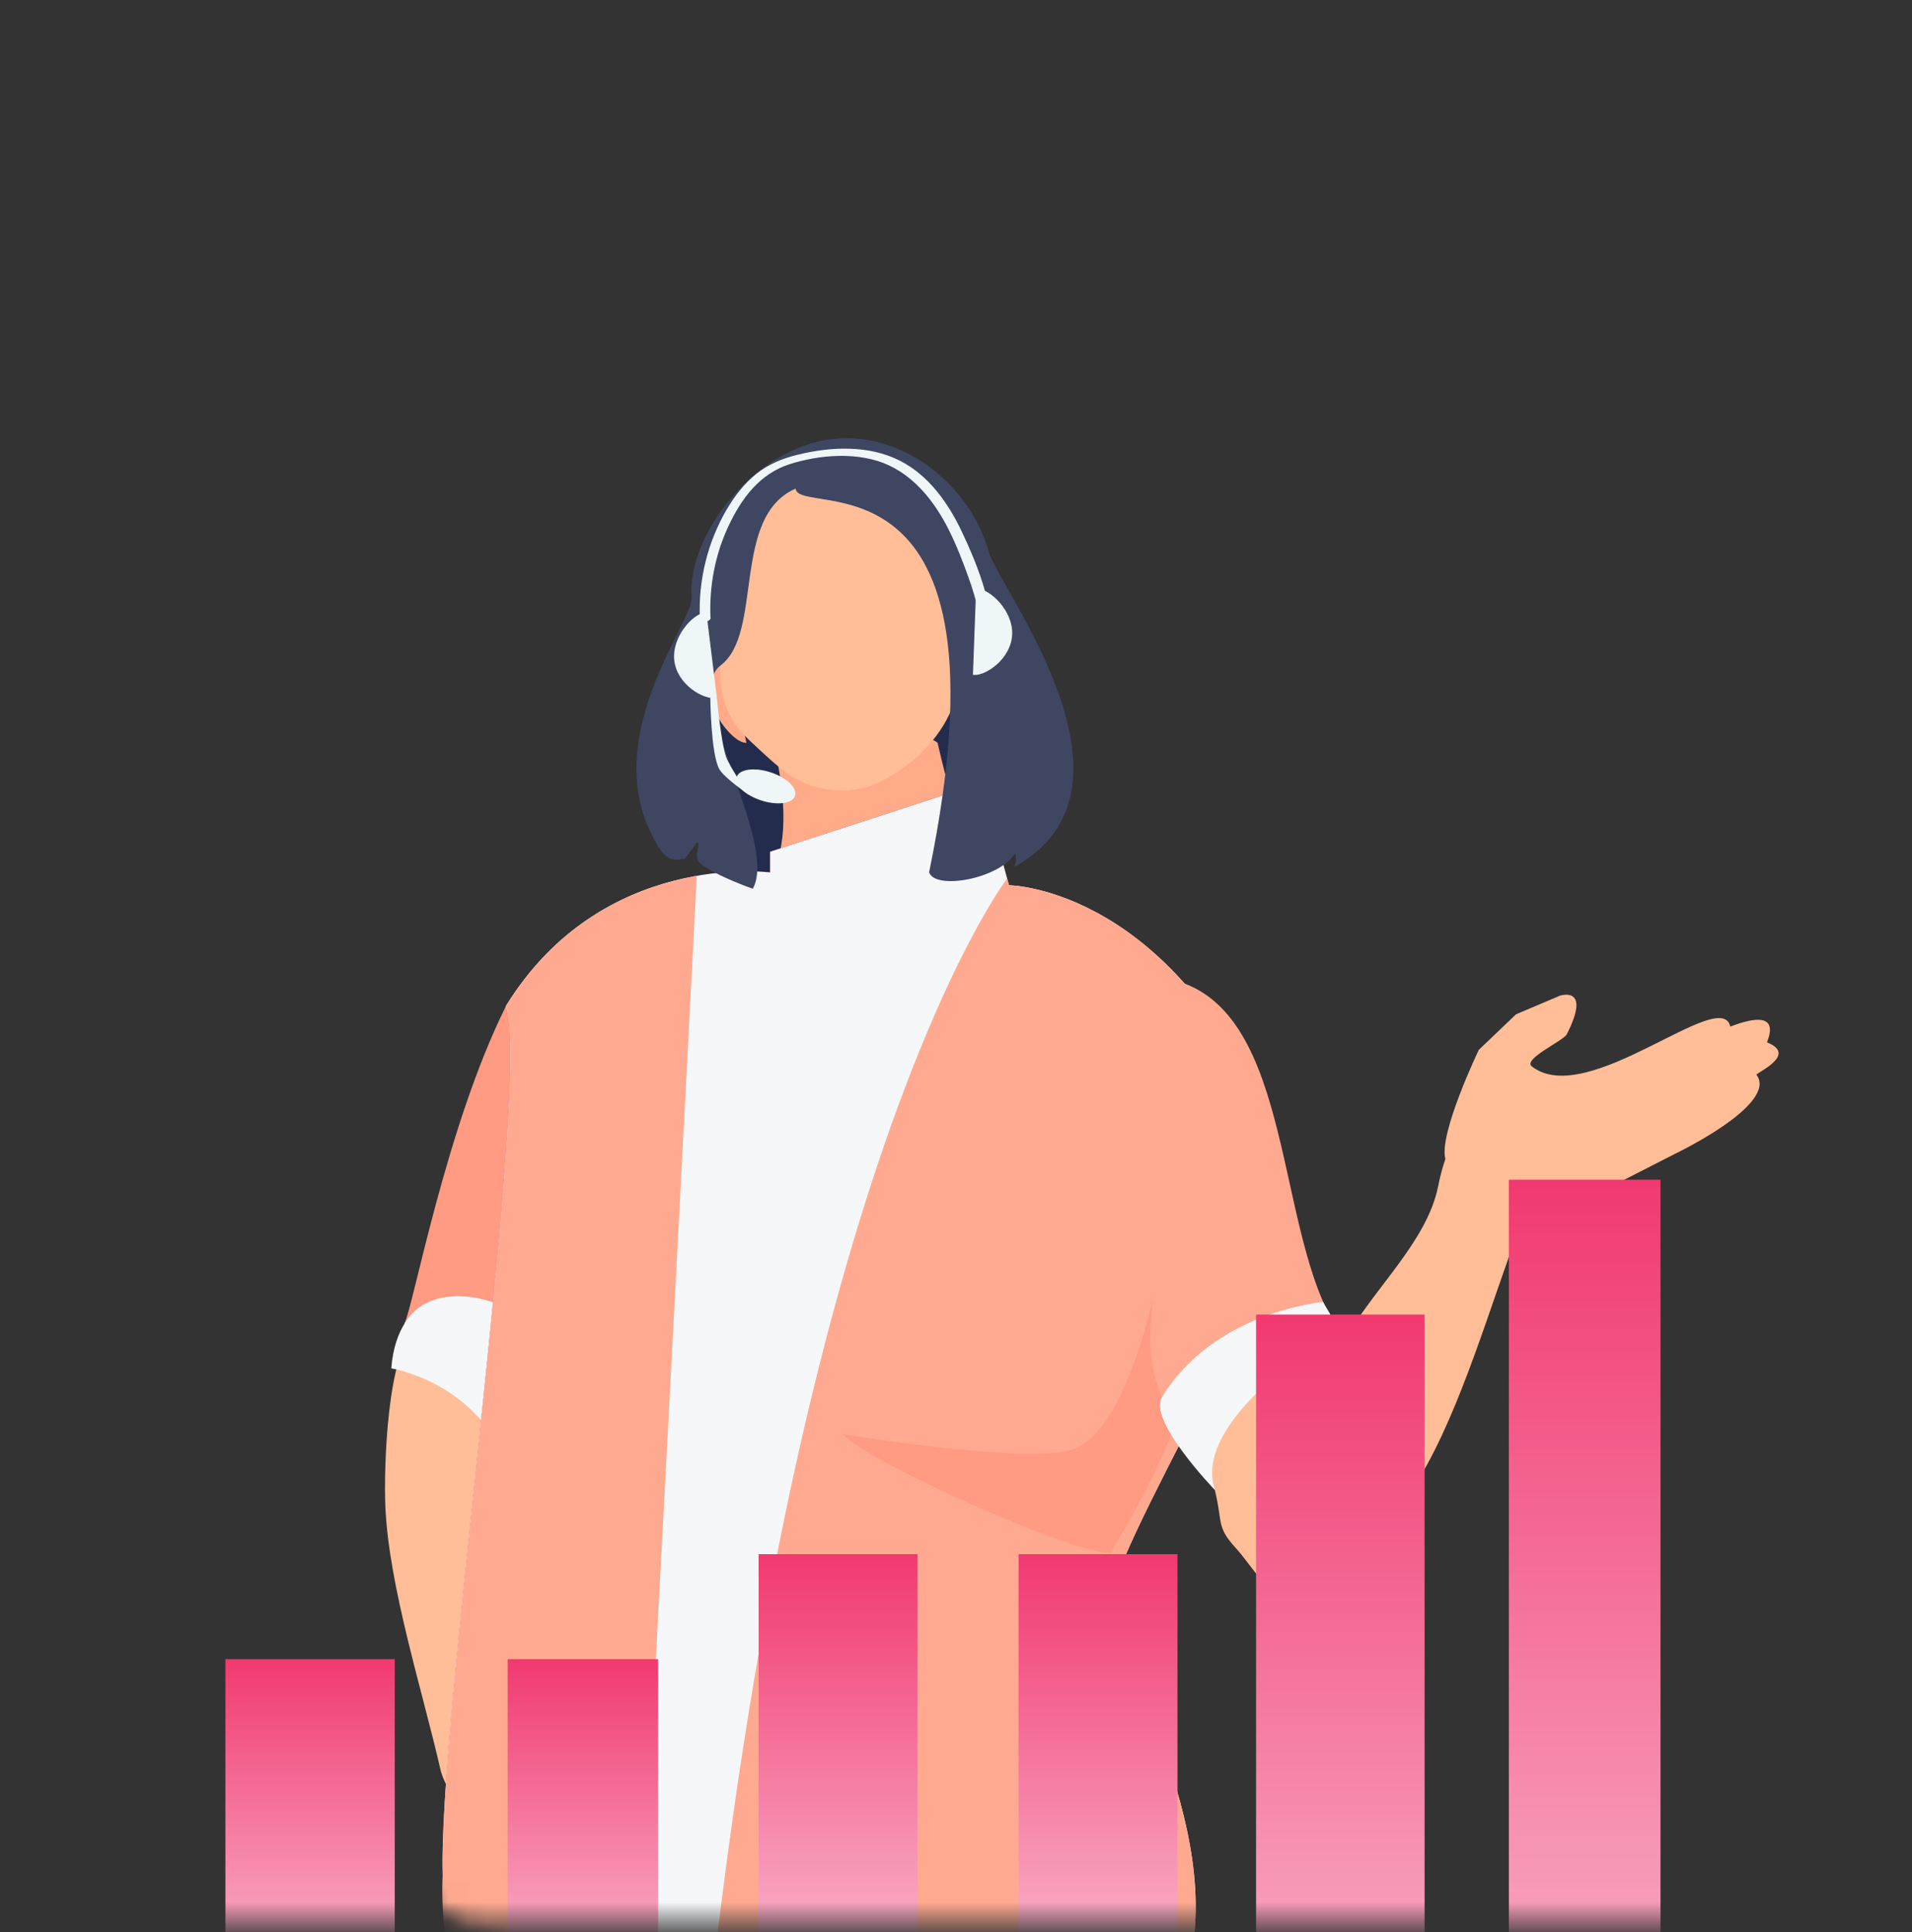 <svg width="96" height="97" viewBox="0 0 96 97" fill="none" xmlns="http://www.w3.org/2000/svg">
<rect x="0" y="0" width="96" height="97" fill="#333333" stroke="none"/>
<mask id="mask0_6312_12207" style="mask-type:alpha" maskUnits="userSpaceOnUse" x="0" y="0" width="96" height="97">
<rect y="0.5" width="96" height="96" fill="#D9D9D9"/>
</mask>
<g mask="url(#mask0_6312_12207)">
<g clip-path="url(#clip0_6312_12207)">
<mask id="mask1_6312_12207" style="mask-type:luminance" maskUnits="userSpaceOnUse" x="5" y="27" width="77" height="76">
<path d="M79.648 75.535C85.401 55.606 73.907 34.787 53.976 29.035C34.045 23.283 13.225 34.776 7.472 54.704C1.719 74.633 13.213 95.452 33.144 101.204C53.075 106.956 73.895 95.464 79.648 75.535Z" fill="white"/>
</mask>
<g mask="url(#mask1_6312_12207)">
<path d="M34.389 40.068C34.361 42.791 37.967 45.031 42.441 45.075C46.916 45.119 50.563 42.946 50.588 40.226C50.616 37.504 46.572 25.608 42.097 25.566C37.623 25.525 34.414 37.348 34.389 40.071V40.068Z" fill="#232C4C"/>
<path d="M39.059 38.364C40.375 45.372 36.575 45.458 36.575 45.458C36.575 54.645 52.688 48.622 52.855 45.677C49.096 45.205 47.961 41.131 47.073 37.287C44.58 35.575 39.059 38.364 39.059 38.364Z" fill="#FFAA88"/>
<path d="M26.294 79.324C26.549 82.127 25.583 85.666 26.672 88.311C29.259 94.603 22.841 92.019 22.105 88.799C21.226 84.947 19.524 79.649 19.349 75.652C19.263 73.692 19.441 67.881 20.843 66.77C21.575 66.188 24.004 67.298 25.026 67.55C26.569 67.931 26.247 68.239 27.737 69.565C30.149 71.711 28.043 80.853 26.294 79.324Z" fill="#FFBE98"/>
<path d="M20.308 66.438C22.587 68.22 29.004 68.314 29.004 68.314C29.004 68.314 26.481 48.358 25.404 50.512C22.389 56.557 20.757 65.583 20.308 66.438Z" fill="#FF9A83"/>
<path d="M19.644 68.697C20.387 68.852 22.317 69.355 23.957 71.084C25.209 72.402 25.706 73.82 25.908 74.559C28.19 76.34 28.77 68.308 28.77 68.308C26.216 65.164 22.755 64.398 21.034 65.647C20.82 65.802 19.807 66.588 19.646 68.7L19.644 68.697Z" fill="#F6F7F9"/>
<path d="M64.083 57.231C59.137 44.525 50.66 44.445 50.66 44.445L49.255 39.31L38.663 42.763V43.801C38.663 43.801 30.219 42.68 25.4 50.509C26.741 54.337 21.537 89.485 22.297 95.016C24.792 96.901 51.353 104.009 59.348 99.86C62.04 92.466 55.958 83.162 55.589 80.645C56.938 75.225 66.154 62.083 64.08 57.229L64.083 57.231Z" fill="#AB1638"/>
<path d="M64.083 57.231C59.137 44.525 50.66 44.445 50.66 44.445L49.255 39.31L38.663 42.763V43.801C38.663 43.801 30.219 42.68 25.4 50.509C26.741 54.337 21.537 89.485 22.297 95.016C24.792 96.901 39.512 119.69 59.348 99.86C62.04 92.466 55.958 83.162 55.589 80.645C56.938 75.225 66.154 62.083 64.08 57.229L64.083 57.231Z" fill="#F6F7F9"/>
<path d="M64.083 57.231C59.137 44.525 50.66 44.445 50.66 44.445L50.568 44.106C50.568 44.106 38.713 59.471 34.61 111.369C47.232 112.732 58.454 102.896 58.454 102.896C58.751 102.249 59.029 101.208 59.226 99.918C59.27 99.901 59.314 99.882 59.35 99.865C62.043 92.471 55.961 83.168 55.592 80.651C56.941 75.23 66.157 62.088 64.083 57.234V57.231ZM34.988 43.976C32.118 44.478 28.165 46.024 25.403 50.512C26.68 54.159 22.02 86.221 22.231 94.039C22.131 95.835 22.358 97.639 22.738 99.921C23.185 102.613 28.826 110.431 31.329 110.895C31.546 110.934 34.985 43.979 34.985 43.979L34.988 43.976Z" fill="#FFAA90"/>
<path d="M53.736 72.81C51.082 73.465 42.313 72.002 42.313 72.002C43.74 73.537 54.599 78.314 55.828 77.939C55.509 78.036 62.907 67.464 57.888 65.197C57.888 65.197 56.406 72.149 53.736 72.807V72.81Z" fill="#FF9A83"/>
<path d="M59.475 49.38C65.165 51.525 64.011 62.899 67.547 67.254C66.4 67.675 61.365 69.035 60.996 74.803C57.984 70.121 57.463 69.016 57.89 65.2C55.883 63.19 54.604 55.241 56.63 51.569C58.071 48.955 59.478 49.382 59.478 49.382L59.475 49.38Z" fill="#FFAA90"/>
<path d="M58.334 70.165C60.958 65.832 66.428 65.369 66.428 65.369L67.544 67.256L60.994 74.805C60.994 74.805 57.638 71.32 58.334 70.168V70.165Z" fill="#F6F7F9"/>
</g>
<path d="M36.681 33.643C34.419 32.319 35.693 35.622 36.318 36.427C36.548 36.724 37.039 37.298 37.478 37.296L36.681 33.643Z" fill="#FFAA88"/>
<path d="M36.165 33.282C36.188 31.004 36.096 27.387 37.09 25.891C38.247 24.151 40.423 23.549 42.289 23.568C44.154 23.588 46.319 24.229 47.44 25.991C48.406 27.507 48.401 31.126 48.223 33.399C48.132 34.59 47.91 35.436 47.524 36.144C46.649 37.751 45.303 38.608 44.773 38.931C44.023 39.386 43.516 39.522 43.38 39.558C43.199 39.605 42.291 39.821 41.159 39.558C39.882 39.261 39.094 38.528 38.106 37.615C37.409 36.971 36.979 36.571 36.632 35.875C36.118 34.848 36.154 33.879 36.16 33.282H36.165Z" fill="#FFBE98"/>
<path d="M34.398 43.104C34.179 43.104 33.643 43.413 33.132 42.624C29.718 37.337 34.826 31.256 34.728 29.985C34.49 26.887 37.868 22.48 41.809 22.039C45.376 21.642 48.727 24.387 49.651 27.72C50.137 29.474 58.039 39.577 50.961 43.504C50.961 43.39 51.075 43.174 50.967 42.841C50.181 44.131 46.942 44.703 46.65 43.793C51.141 22.011 40.088 26.058 39.947 24.531C36.691 25.958 38.354 31.781 36.169 33.418C34.218 34.884 39.109 42.225 37.798 44.62C37.798 44.62 36 44.001 35.17 43.36C34.745 43.035 35.261 42.219 34.987 42.308L34.398 43.104Z" fill="#3F4662"/>
<path d="M67.543 67.254C68.884 64.778 71.646 62.366 72.207 59.563C73.536 52.894 77.45 58.597 76.279 61.683C74.877 65.38 73.359 70.734 71.293 74.159C70.28 75.838 66.91 80.579 65.131 80.726C64.199 80.806 62.791 78.536 62.081 77.759C61.007 76.588 61.445 76.507 60.937 74.578C60.115 71.456 65.875 67.254 67.543 67.254Z" fill="#FFBE98"/>
<path d="M78.311 49.993C78.311 49.993 79.935 49.438 78.666 51.928C78.497 52.258 76.443 53.174 76.912 53.54C79.693 55.713 86.416 49.471 86.877 51.542C89.339 50.596 88.895 51.861 88.72 52.333C90.166 52.91 88.49 53.715 88.184 53.948C89.328 55.439 84.09 57.934 84.09 57.934L80.304 59.871L76.412 61.245C76.412 61.245 72.94 59.469 72.573 58.197C72.215 56.954 74.25 52.708 74.25 52.708L76.121 50.923L78.314 49.993H78.311Z" fill="#FFBE98"/>
<path d="M35.467 30.743C35.445 30.743 35.42 30.743 35.398 30.748C34.773 30.826 33.713 31.992 33.857 33.179C34.004 34.365 35.3 35.122 35.925 35.047C35.947 35.047 35.972 35.042 35.994 35.033L35.467 30.745V30.743Z" fill="#EFF6F8"/>
<path d="M49.011 29.56C49.033 29.56 49.058 29.56 49.08 29.56C49.71 29.582 50.865 30.654 50.82 31.85C50.776 33.044 49.549 33.909 48.919 33.887C48.897 33.887 48.872 33.887 48.85 33.879L49.011 29.56Z" fill="#EFF6F8"/>
<path d="M36.99 39.008C36.865 39.399 37.415 39.929 38.225 40.19C39.033 40.451 39.791 40.346 39.916 39.955C40.044 39.563 39.489 39.033 38.681 38.772C37.873 38.511 37.115 38.617 36.99 39.008Z" fill="#EFF6F8"/>
<path d="M35.664 35.02C35.664 35.02 35.686 37.806 36.108 38.603C36.341 39.041 37.602 39.907 37.602 39.907C37.602 39.907 36.649 38.528 36.461 38.009C36.203 37.301 35.994 35.034 35.994 35.034L35.664 35.023V35.02Z" fill="#EFF6F8"/>
<path d="M35.672 31.009C35.606 29.438 35.9 27.862 36.566 26.435C37.232 25.009 38.145 23.79 39.642 23.307C41.138 22.824 43.133 22.652 44.654 23.374C46.023 24.023 46.981 25.289 47.644 26.613C48.041 27.409 48.363 28.245 48.66 29.083C48.982 29.999 49.243 30.942 49.279 31.917C49.287 32.18 49.828 32.083 49.82 31.867C49.754 30.082 49.051 28.295 48.294 26.696C47.611 25.256 46.634 23.865 45.176 23.127C43.619 22.338 41.74 22.422 40.086 22.821C39.311 23.007 38.567 23.304 37.946 23.812C37.36 24.29 36.894 24.895 36.511 25.541C35.528 27.198 35.056 29.136 35.139 31.056C35.15 31.32 35.689 31.223 35.681 31.006L35.672 31.009Z" fill="#EFF6F8"/>
</g>
<path d="M71.528 65.998H63.066V101.535H71.528V65.998Z" fill="url(#paint0_linear_6312_12207)"/>
<path d="M59.12 78.03H51.144V97.654H59.12V78.03Z" fill="url(#paint1_linear_6312_12207)"/>
<path d="M46.069 78.03H38.089V97.654H46.069V78.03Z" fill="url(#paint2_linear_6312_12207)"/>
<path d="M33.046 83.3H25.488V98.208H33.046V83.3Z" fill="url(#paint3_linear_6312_12207)"/>
<path d="M19.82 83.3H11.317V98.208H19.82V83.3Z" fill="url(#paint4_linear_6312_12207)"/>
<path d="M83.373 59.23H75.758V102.382H83.373V59.23Z" fill="url(#paint5_linear_6312_12207)"/>
</g>
<defs>
<linearGradient id="paint0_linear_6312_12207" x1="67.297" y1="65.998" x2="67.297" y2="101.535" gradientUnits="userSpaceOnUse">
<stop stop-color="#F13970"/>
<stop offset="1" stop-color="#F9AEC7"/>
</linearGradient>
<linearGradient id="paint1_linear_6312_12207" x1="55.132" y1="78.03" x2="55.132" y2="97.654" gradientUnits="userSpaceOnUse">
<stop stop-color="#F13970"/>
<stop offset="1" stop-color="#F9AEC7"/>
</linearGradient>
<linearGradient id="paint2_linear_6312_12207" x1="42.079" y1="78.03" x2="42.079" y2="97.654" gradientUnits="userSpaceOnUse">
<stop stop-color="#F13970"/>
<stop offset="1" stop-color="#F9AEC7"/>
</linearGradient>
<linearGradient id="paint3_linear_6312_12207" x1="29.267" y1="83.3" x2="29.267" y2="98.208" gradientUnits="userSpaceOnUse">
<stop stop-color="#F13970"/>
<stop offset="1" stop-color="#F9AEC7"/>
</linearGradient>
<linearGradient id="paint4_linear_6312_12207" x1="15.569" y1="83.3" x2="15.569" y2="98.208" gradientUnits="userSpaceOnUse">
<stop stop-color="#F13970"/>
<stop offset="1" stop-color="#F9AEC7"/>
</linearGradient>
<linearGradient id="paint5_linear_6312_12207" x1="79.565" y1="59.23" x2="79.565" y2="102.382" gradientUnits="userSpaceOnUse">
<stop stop-color="#F13970"/>
<stop offset="1" stop-color="#F9AEC7"/>
</linearGradient>
<clipPath id="clip0_6312_12207">
<rect width="83.297" height="89.5" fill="white" transform="translate(6 22)"/>
</clipPath>
</defs>
</svg>
